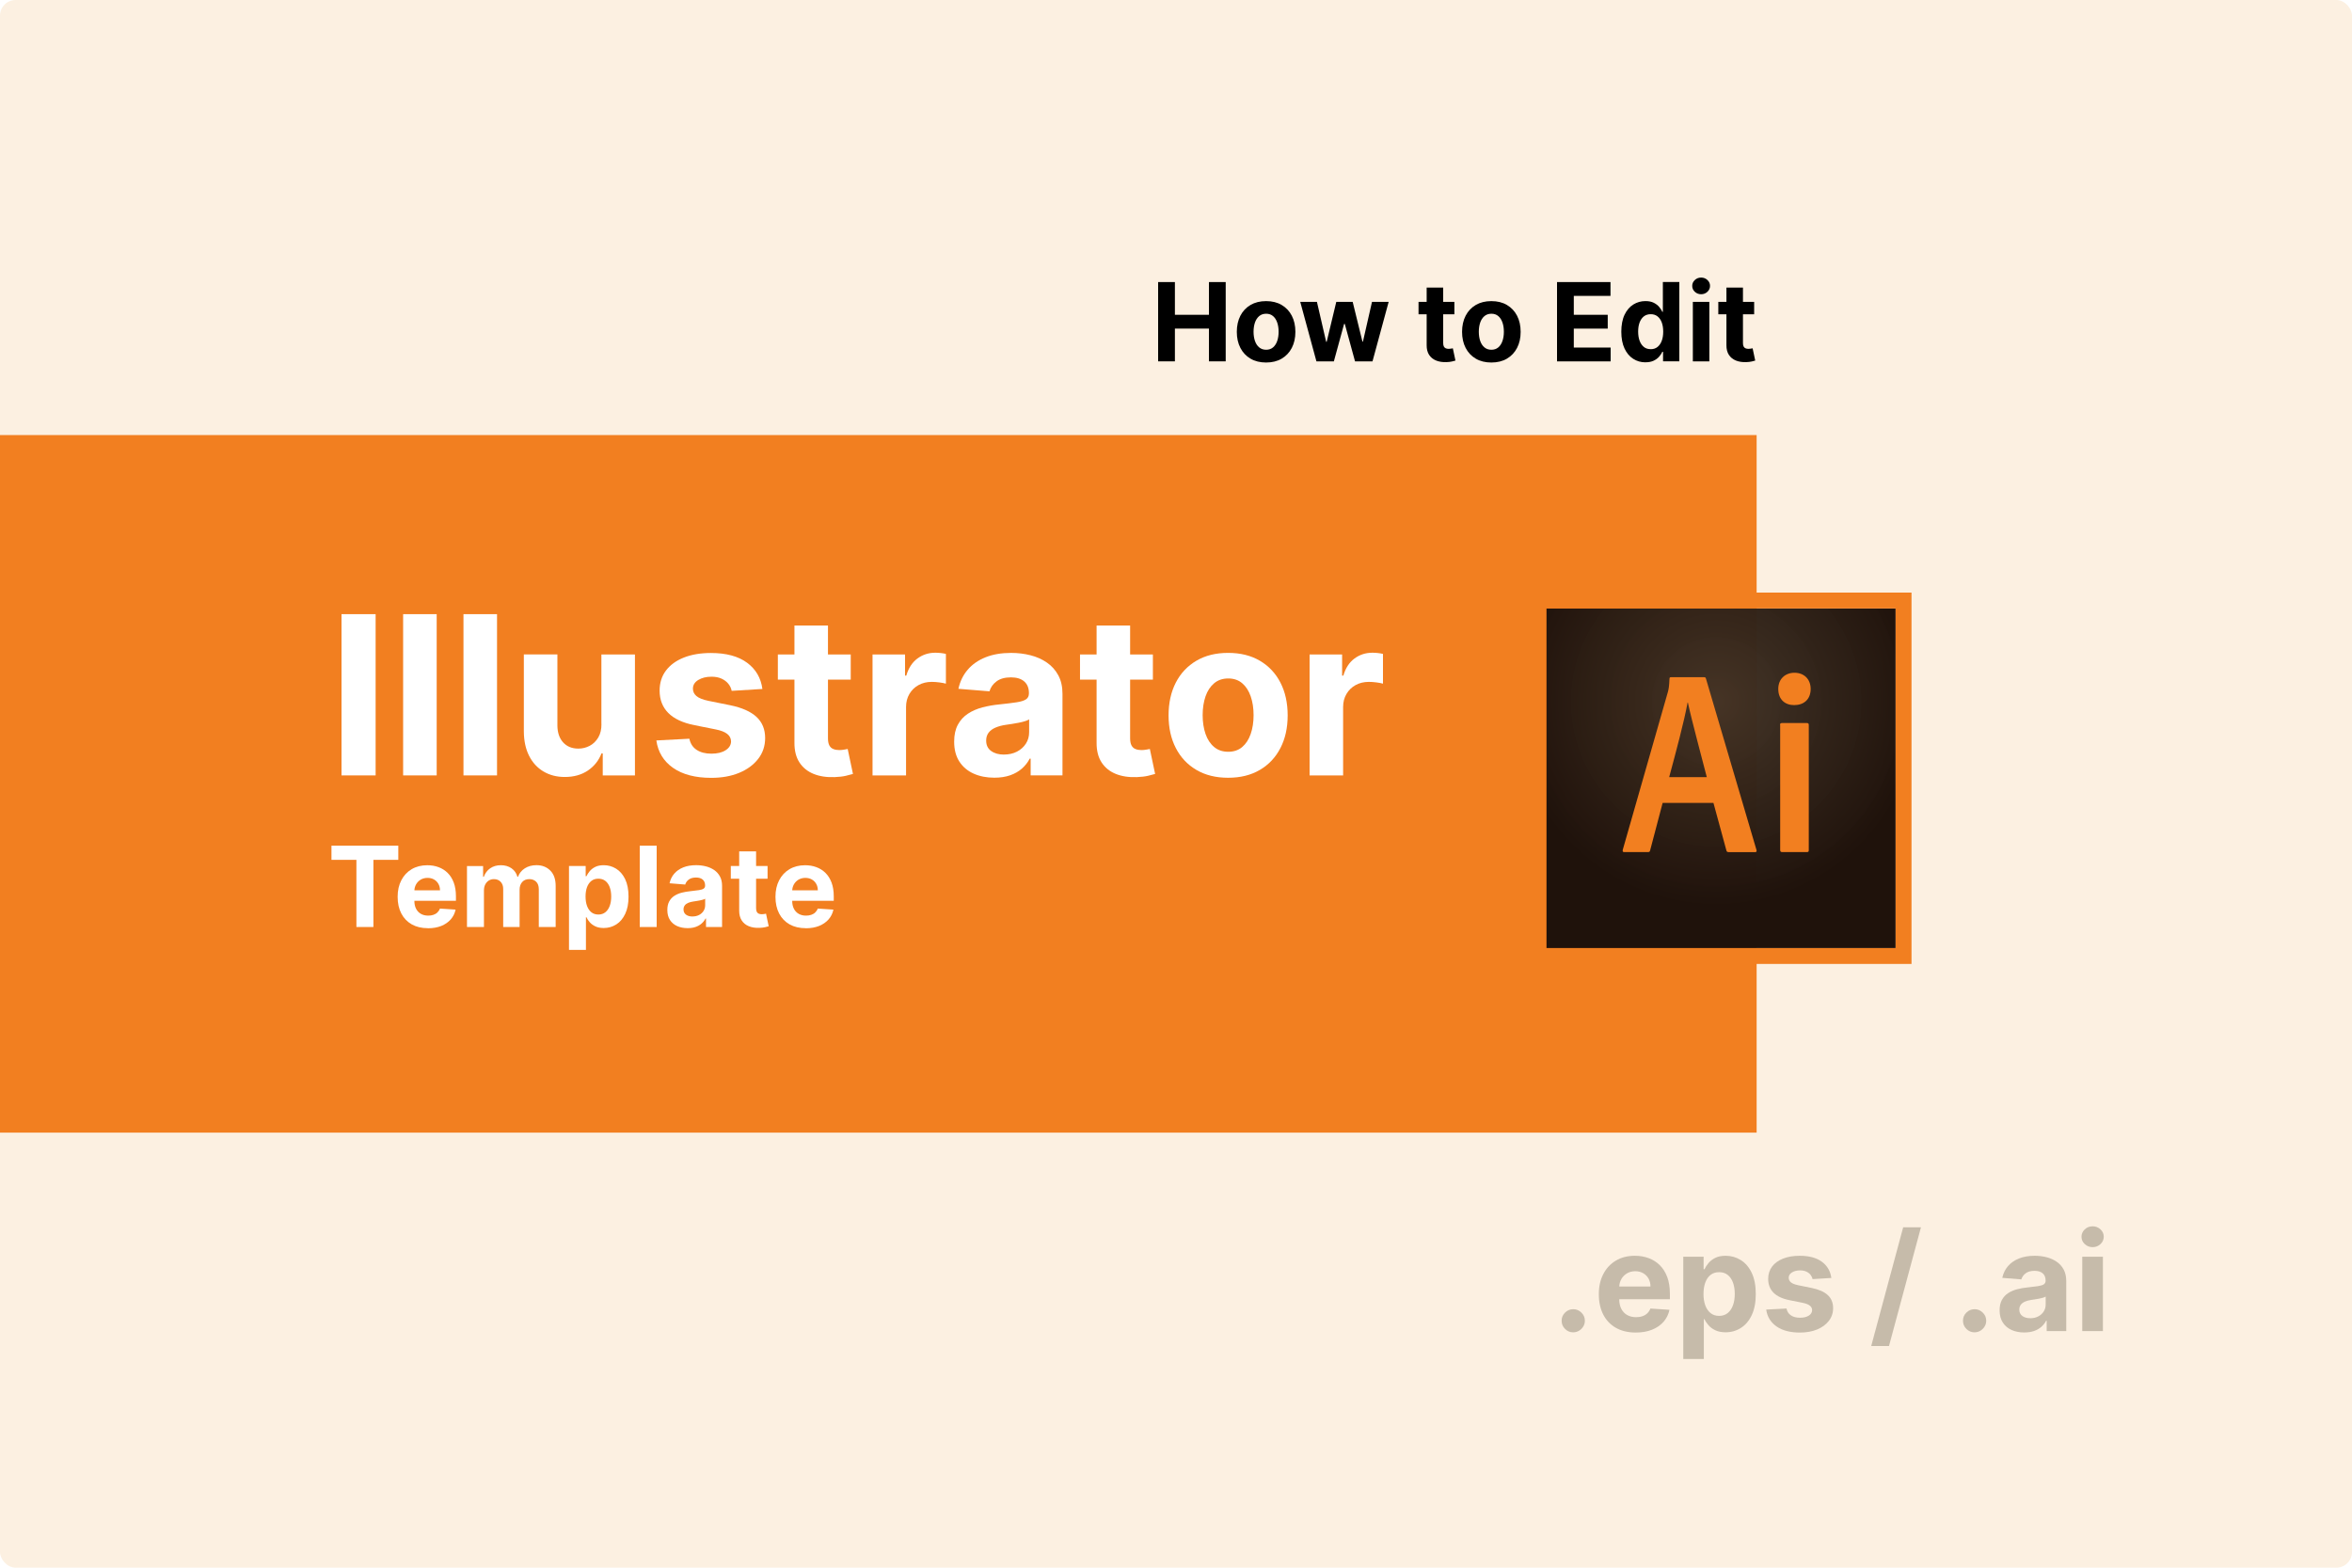 <?xml version="1.0" encoding="UTF-8"?>
<svg xmlns="http://www.w3.org/2000/svg" xmlns:xlink="http://www.w3.org/1999/xlink" id="a" width="750" height="500" viewBox="0 0 750 500">
  <defs>
    <filter id="b">
      <feOffset dx="-10" dy="10"></feOffset>
      <feGaussianBlur result="c" stdDeviation="6"></feGaussianBlur>
      <feFlood flood-color="#000" flood-opacity=".2"></feFlood>
      <feComposite in2="c" operator="in"></feComposite>
      <feComposite in="SourceGraphic"></feComposite>
    </filter>
    <radialGradient id="d" cx="-407.9" cy="522.24" fx="-407.9" fy="522.24" r=".02" gradientTransform="translate(1402711.47 1737666.94) scale(3437.51 -3326.93)" gradientUnits="userSpaceOnUse">
      <stop offset="0" stop-color="#423325" stop-opacity=".98"></stop>
      <stop offset="1" stop-color="#1f120b"></stop>
    </radialGradient>
  </defs>
  <rect width="750" height="500" rx="5" ry="5" fill="#fcf0e1"></rect>
  <rect y="138.76" width="560.15" height="222.48" fill="#f27f20"></rect>
  <g>
    <path d="M369.3,115.25v-25.29h5.35v10.44h10.86v-10.44h5.34v25.29h-5.34v-10.45h-10.86v10.45h-5.35Z"></path>
    <path d="M403.73,115.62c-1.92,0-3.58-.41-4.97-1.23-1.4-.82-2.47-1.96-3.23-3.43-.76-1.47-1.14-3.18-1.14-5.12s.38-3.67,1.14-5.14c.76-1.47,1.83-2.61,3.23-3.43,1.4-.82,3.05-1.23,4.97-1.23s3.58,.41,4.97,1.23,2.47,1.96,3.23,3.43c.76,1.47,1.14,3.18,1.14,5.14s-.38,3.65-1.14,5.12c-.76,1.47-1.84,2.61-3.23,3.43s-3.05,1.23-4.97,1.23Zm.02-4.07c.87,0,1.6-.25,2.19-.75s1.03-1.18,1.33-2.04c.3-.86,.45-1.85,.45-2.95s-.15-2.09-.45-2.95c-.3-.86-.74-1.55-1.33-2.05s-1.31-.75-2.19-.75-1.62,.25-2.22,.75c-.6,.5-1.05,1.19-1.35,2.05-.3,.87-.45,1.85-.45,2.95s.15,2.09,.45,2.95c.3,.86,.75,1.55,1.35,2.04,.6,.5,1.34,.75,2.22,.75Z"></path>
    <path d="M419.78,115.25l-5.16-18.97h5.32l2.94,12.74h.17l3.06-12.74h5.23l3.11,12.67h.16l2.89-12.67h5.31l-5.15,18.97h-5.57l-3.26-11.93h-.23l-3.26,11.93h-5.56Z"></path>
    <path d="M463.77,96.28v3.95h-11.43v-3.95h11.43Zm-8.83-4.55h5.26v17.68c0,.49,.07,.86,.22,1.13,.15,.27,.36,.45,.62,.56s.58,.16,.93,.16c.25,0,.49-.02,.74-.07,.25-.04,.44-.08,.57-.1l.83,3.91c-.26,.08-.63,.18-1.11,.29s-1.06,.18-1.74,.2c-1.27,.05-2.38-.12-3.33-.51s-1.69-.99-2.22-1.8c-.53-.82-.79-1.84-.78-3.09v-18.38Z"></path>
    <path d="M475.56,115.62c-1.92,0-3.58-.41-4.97-1.23-1.4-.82-2.47-1.96-3.23-3.43-.76-1.47-1.14-3.18-1.14-5.12s.38-3.67,1.14-5.14c.76-1.47,1.83-2.61,3.23-3.43,1.4-.82,3.05-1.23,4.97-1.23s3.58,.41,4.97,1.23,2.47,1.96,3.23,3.43c.76,1.47,1.14,3.18,1.14,5.14s-.38,3.65-1.14,5.12c-.76,1.47-1.84,2.61-3.23,3.43s-3.05,1.23-4.97,1.23Zm.02-4.07c.87,0,1.6-.25,2.19-.75s1.03-1.18,1.33-2.04c.3-.86,.45-1.85,.45-2.95s-.15-2.09-.45-2.95c-.3-.86-.74-1.55-1.33-2.05s-1.31-.75-2.19-.75-1.62,.25-2.22,.75c-.6,.5-1.05,1.19-1.35,2.05-.3,.87-.45,1.85-.45,2.95s.15,2.09,.45,2.95c.3,.86,.75,1.55,1.35,2.04,.6,.5,1.34,.75,2.22,.75Z"></path>
    <path d="M496.5,115.25v-25.29h17.05v4.41h-11.7v6.03h10.82v4.41h-10.82v6.04h11.75v4.41h-17.1Z"></path>
    <path d="M524.7,115.56c-1.44,0-2.75-.37-3.91-1.12-1.17-.75-2.09-1.84-2.77-3.3s-1.02-3.24-1.02-5.35,.35-3.98,1.05-5.43,1.63-2.53,2.8-3.25c1.17-.72,2.44-1.08,3.84-1.08,1.06,0,1.95,.18,2.66,.54,.71,.36,1.29,.8,1.73,1.33,.44,.53,.78,1.05,1.01,1.56h.16v-9.51h5.25v25.29h-5.19v-3.04h-.22c-.25,.53-.6,1.05-1.04,1.56s-1.03,.94-1.74,1.28c-.71,.34-1.58,.51-2.6,.51Zm1.67-4.19c.85,0,1.57-.23,2.16-.7s1.04-1.12,1.36-1.96c.32-.84,.47-1.82,.47-2.95s-.16-2.11-.47-2.94-.77-1.47-1.36-1.93-1.31-.68-2.16-.68-1.59,.23-2.19,.7c-.59,.47-1.04,1.12-1.35,1.95-.31,.83-.46,1.79-.46,2.89s.15,2.08,.46,2.92c.31,.84,.76,1.5,1.35,1.98s1.32,.71,2.18,.71Z"></path>
    <path d="M542.45,93.84c-.78,0-1.45-.26-2.01-.78-.56-.52-.83-1.15-.83-1.88s.28-1.35,.83-1.87c.56-.52,1.22-.78,2.01-.78s1.45,.26,2.01,.78c.56,.52,.83,1.15,.83,1.87s-.28,1.36-.83,1.88c-.56,.52-1.22,.78-2.01,.78Zm-2.64,21.41v-18.97h5.26v18.97h-5.26Z"></path>
    <path d="M559.36,96.28v3.95h-11.43v-3.95h11.43Zm-8.83-4.55h5.26v17.68c0,.49,.07,.86,.22,1.13,.15,.27,.36,.45,.62,.56,.27,.11,.58,.16,.93,.16,.25,0,.5-.02,.74-.07,.25-.04,.44-.08,.57-.1l.83,3.91c-.26,.08-.63,.18-1.11,.29s-1.06,.18-1.74,.2c-1.27,.05-2.38-.12-3.33-.51-.95-.39-1.69-.99-2.22-1.8-.53-.82-.79-1.84-.78-3.09v-18.38Z"></path>
  </g>
  <g>
    <path d="M501.68,424.94c-1.02,0-1.89-.36-2.62-1.09-.73-.73-1.09-1.6-1.09-2.62s.36-1.87,1.09-2.59,1.6-1.08,2.62-1.08,1.85,.36,2.59,1.08c.74,.72,1.11,1.58,1.11,2.59,0,.68-.17,1.3-.52,1.86-.34,.56-.79,1.01-1.35,1.34s-1.17,.5-1.84,.5Z" fill="#c6bbaa"></path>
    <path d="M521.59,425c-2.44,0-4.54-.5-6.29-1.49-1.76-.99-3.11-2.4-4.05-4.23s-1.42-3.99-1.42-6.49,.47-4.58,1.42-6.42,2.28-3.28,4.01-4.31c1.73-1.03,3.75-1.54,6.08-1.54,1.57,0,3.02,.25,4.38,.75s2.54,1.25,3.55,2.25,1.8,2.25,2.37,3.76c.57,1.51,.85,3.27,.85,5.29v1.81h-20.03v-4.07h13.84c0-.95-.21-1.78-.62-2.52-.41-.73-.98-1.3-1.71-1.72s-1.57-.63-2.52-.63-1.88,.23-2.65,.69c-.77,.46-1.37,1.07-1.8,1.84s-.65,1.62-.66,2.55v3.88c0,1.17,.22,2.19,.66,3.04,.44,.85,1.06,1.51,1.86,1.97,.8,.46,1.76,.69,2.86,.69,.73,0,1.4-.1,2.01-.31s1.13-.51,1.56-.93c.43-.41,.76-.92,.99-1.51l6.08,.4c-.31,1.46-.94,2.73-1.89,3.82-.95,1.09-2.18,1.93-3.68,2.53-1.5,.6-3.22,.9-5.18,.9Z" fill="#c6bbaa"></path>
    <path d="M536.76,433.43v-32.6h6.48v3.98h.29c.29-.64,.71-1.29,1.26-1.95,.55-.66,1.27-1.22,2.16-1.67,.89-.45,2-.67,3.33-.67,1.73,0,3.33,.45,4.79,1.35,1.46,.9,2.63,2.25,3.5,4.06,.87,1.81,1.31,4.07,1.31,6.78s-.43,4.87-1.27,6.69-2,3.19-3.46,4.12c-1.46,.93-3.09,1.4-4.89,1.4-1.28,0-2.36-.21-3.25-.63-.89-.42-1.62-.95-2.19-1.6-.57-.64-1-1.29-1.3-1.95h-.2v12.69h-6.58Zm6.44-20.75c0,1.41,.2,2.64,.59,3.69,.39,1.05,.96,1.86,1.7,2.45,.74,.58,1.64,.87,2.7,.87s1.98-.3,2.72-.89c.74-.59,1.3-1.41,1.69-2.47,.39-1.05,.58-2.27,.58-3.65s-.19-2.57-.57-3.61-.94-1.85-1.68-2.44c-.74-.59-1.65-.88-2.73-.88s-1.97,.28-2.71,.85-1.3,1.37-1.69,2.41c-.39,1.04-.59,2.27-.59,3.67Z" fill="#c6bbaa"></path>
    <path d="M584,407.59l-6.02,.37c-.1-.51-.33-.98-.66-1.4-.34-.42-.79-.75-1.34-1s-1.21-.38-1.97-.38c-1.02,0-1.88,.21-2.58,.64-.7,.43-1.05,1-1.05,1.71,0,.57,.23,1.04,.68,1.44,.45,.39,1.23,.71,2.33,.94l4.29,.87c2.31,.47,4.03,1.23,5.16,2.28,1.13,1.05,1.7,2.43,1.7,4.14,0,1.55-.46,2.92-1.37,4.09-.91,1.17-2.16,2.09-3.74,2.74-1.58,.65-3.4,.98-5.46,.98-3.14,0-5.64-.66-7.5-1.97-1.86-1.31-2.95-3.1-3.27-5.36l6.47-.34c.2,.96,.67,1.69,1.42,2.19s1.71,.75,2.89,.75,2.08-.22,2.79-.67,1.06-1.03,1.07-1.74c0-.6-.26-1.09-.76-1.47-.5-.39-1.26-.68-2.29-.89l-4.11-.82c-2.32-.46-4.04-1.27-5.16-2.41-1.13-1.14-1.69-2.6-1.69-4.37,0-1.52,.41-2.83,1.24-3.94s2-1.95,3.5-2.55c1.51-.6,3.28-.9,5.3-.9,3,0,5.35,.63,7.08,1.9,1.72,1.27,2.73,2.99,3.02,5.17Z" fill="#c6bbaa"></path>
    <path d="M612.55,391.44l-10.19,37.85h-5.67l10.19-37.85h5.67Z" fill="#c6bbaa"></path>
    <path d="M629.66,424.94c-1.02,0-1.89-.36-2.62-1.09-.73-.73-1.09-1.6-1.09-2.62s.36-1.87,1.09-2.59,1.6-1.08,2.62-1.08,1.85,.36,2.59,1.08c.74,.72,1.11,1.58,1.11,2.59,0,.68-.17,1.3-.52,1.86-.34,.56-.79,1.01-1.35,1.34s-1.17,.5-1.84,.5Z" fill="#c6bbaa"></path>
    <path d="M645.51,424.98c-1.51,0-2.86-.26-4.05-.79s-2.12-1.32-2.8-2.36-1.03-2.35-1.03-3.91c0-1.32,.24-2.42,.73-3.32s1.14-1.62,1.98-2.16,1.78-.96,2.85-1.24c1.06-.28,2.19-.47,3.36-.59,1.38-.14,2.49-.28,3.34-.41,.84-.13,1.46-.32,1.84-.58,.38-.26,.57-.64,.57-1.14v-.09c0-.98-.31-1.73-.92-2.27-.61-.53-1.48-.8-2.6-.8-1.18,0-2.13,.26-2.83,.78s-1.16,1.17-1.39,1.95l-6.08-.49c.31-1.44,.92-2.69,1.82-3.74s2.08-1.87,3.51-2.44,3.1-.86,5-.86c1.32,0,2.58,.15,3.79,.46,1.21,.31,2.29,.79,3.23,1.44,.94,.65,1.69,1.48,2.23,2.49s.82,2.23,.82,3.63v15.99h-6.24v-3.29h-.18c-.38,.74-.89,1.39-1.53,1.95-.64,.56-1.41,1-2.3,1.31-.9,.31-1.93,.47-3.1,.47Zm1.88-4.54c.97,0,1.82-.19,2.56-.58,.74-.39,1.32-.91,1.74-1.57,.42-.66,.63-1.4,.63-2.24v-2.52c-.21,.13-.49,.25-.84,.36-.35,.11-.75,.2-1.2,.29-.44,.09-.89,.16-1.33,.23-.44,.07-.84,.13-1.2,.18-.77,.11-1.45,.29-2.02,.54s-1.03,.58-1.34,1-.48,.93-.48,1.55c0,.9,.33,1.58,.98,2.05,.65,.47,1.49,.7,2.49,.7Z" fill="#c6bbaa"></path>
    <path d="M667.29,397.77c-.98,0-1.81-.33-2.51-.98s-1.04-1.44-1.04-2.35,.35-1.68,1.04-2.34,1.53-.98,2.51-.98,1.81,.33,2.51,.98,1.04,1.43,1.04,2.34-.35,1.7-1.04,2.35-1.53,.98-2.51,.98Zm-3.3,26.77v-23.71h6.58v23.71h-6.58Z" fill="#c6bbaa"></path>
  </g>
  <g>
    <path d="M119.78,195.88v51.43h-10.88v-51.43h10.88Z" fill="#fff"></path>
    <path d="M139.25,195.88v51.43h-10.7v-51.43h10.7Z" fill="#fff"></path>
    <path d="M158.49,195.88v51.43h-10.7v-51.43h10.7Z" fill="#fff"></path>
    <path d="M191.77,230.89v-22.15h10.7v38.57h-10.27v-7.01h-.4c-.87,2.26-2.32,4.08-4.33,5.45-2.02,1.37-4.48,2.06-7.37,2.06-2.58,0-4.85-.59-6.81-1.76-1.96-1.17-3.49-2.84-4.58-5s-1.65-4.75-1.67-7.76v-24.56h10.7v22.65c.02,2.28,.63,4.08,1.83,5.4s2.82,1.98,4.85,1.98c1.29,0,2.5-.3,3.62-.89s2.03-1.48,2.73-2.65,1.03-2.62,1.02-4.34Z" fill="#fff"></path>
    <path d="M243.12,219.74l-9.8,.6c-.17-.84-.53-1.6-1.08-2.27-.55-.68-1.28-1.22-2.17-1.63-.9-.41-1.96-.61-3.2-.61-1.66,0-3.06,.35-4.2,1.04-1.14,.69-1.71,1.62-1.71,2.78,0,.92,.37,1.7,1.11,2.34,.74,.64,2,1.15,3.79,1.53l6.98,1.41c3.75,.77,6.55,2.01,8.39,3.72s2.76,3.95,2.76,6.73c0,2.53-.74,4.75-2.22,6.66-1.48,1.91-3.51,3.39-6.08,4.46-2.57,1.06-5.53,1.59-8.88,1.59-5.11,0-9.17-1.07-12.2-3.2s-4.79-5.04-5.31-8.73l10.53-.55c.32,1.56,1.09,2.74,2.31,3.55,1.22,.81,2.79,1.22,4.7,1.22s3.39-.36,4.53-1.09c1.15-.73,1.73-1.67,1.75-2.82-.02-.97-.43-1.77-1.23-2.4-.8-.63-2.04-1.11-3.72-1.44l-6.68-1.33c-3.77-.75-6.57-2.06-8.4-3.92-1.83-1.86-2.75-4.23-2.75-7.11,0-2.48,.67-4.61,2.02-6.4,1.35-1.79,3.25-3.17,5.7-4.14,2.45-.97,5.33-1.46,8.63-1.46,4.87,0,8.71,1.03,11.52,3.09,2.8,2.06,4.44,4.86,4.91,8.41Z" fill="#fff"></path>
    <path d="M271.28,208.74v8.03h-23.24v-8.03h23.24Zm-17.96-9.24h10.7v35.96c0,.99,.15,1.76,.45,2.3,.3,.55,.72,.93,1.27,1.14,.54,.22,1.18,.33,1.9,.33,.5,0,1-.05,1.51-.14s.89-.16,1.16-.21l1.68,7.96c-.54,.17-1.29,.36-2.26,.59-.97,.23-2.15,.36-3.54,.42-2.58,.1-4.84-.24-6.77-1.03-1.93-.79-3.44-2.01-4.51-3.67-1.07-1.66-1.6-3.75-1.58-6.28v-37.36Z" fill="#fff"></path>
    <path d="M278.23,247.31v-38.57h10.37v6.73h.4c.7-2.39,1.88-4.21,3.54-5.44,1.66-1.23,3.57-1.85,5.73-1.85,.54,0,1.11,.03,1.73,.1,.62,.07,1.16,.16,1.63,.28v9.49c-.5-.15-1.2-.28-2.08-.4-.89-.12-1.7-.17-2.44-.17-1.57,0-2.98,.34-4.21,1.02s-2.2,1.62-2.91,2.83c-.71,1.21-1.07,2.59-1.07,4.17v21.82h-10.7Z" fill="#fff"></path>
    <path d="M317.07,248.04c-2.46,0-4.66-.43-6.58-1.29-1.93-.86-3.45-2.14-4.56-3.84s-1.67-3.82-1.67-6.37c0-2.14,.39-3.94,1.18-5.4,.79-1.46,1.86-2.63,3.22-3.52s2.9-1.56,4.63-2.01,3.55-.77,5.46-.95c2.24-.23,4.05-.46,5.43-.67,1.37-.21,2.37-.52,2.99-.94,.62-.42,.93-1.04,.93-1.86v-.15c0-1.59-.5-2.82-1.49-3.69s-2.41-1.31-4.23-1.31c-1.93,0-3.46,.42-4.6,1.27-1.14,.85-1.89,1.9-2.26,3.18l-9.9-.8c.5-2.34,1.49-4.37,2.96-6.09s3.38-3.04,5.71-3.97,5.04-1.39,8.13-1.39c2.14,0,4.2,.25,6.17,.75s3.72,1.28,5.25,2.34c1.53,1.05,2.74,2.41,3.63,4.06,.89,1.65,1.33,3.62,1.33,5.91v26.01h-10.15v-5.35h-.3c-.62,1.2-1.45,2.26-2.49,3.18-1.04,.91-2.29,1.62-3.74,2.13-1.46,.51-3.14,.77-5.05,.77Zm3.06-7.38c1.57,0,2.96-.31,4.17-.94,1.21-.63,2.15-1.48,2.84-2.55,.69-1.07,1.03-2.28,1.03-3.64v-4.09c-.34,.22-.79,.42-1.37,.59-.58,.18-1.23,.34-1.95,.48-.72,.14-1.44,.27-2.16,.38s-1.37,.2-1.96,.29c-1.26,.18-2.35,.48-3.29,.88-.94,.4-1.67,.94-2.19,1.62-.52,.68-.78,1.52-.78,2.52,0,1.46,.53,2.57,1.6,3.33,1.06,.76,2.42,1.14,4.06,1.14Z" fill="#fff"></path>
    <path d="M367.63,208.74v8.03h-23.24v-8.03h23.24Zm-17.96-9.24h10.7v35.96c0,.99,.15,1.76,.45,2.3,.3,.55,.72,.93,1.27,1.14,.54,.22,1.18,.33,1.9,.33,.5,0,1-.05,1.51-.14s.89-.16,1.16-.21l1.68,7.96c-.54,.17-1.29,.36-2.26,.59-.97,.23-2.15,.36-3.54,.42-2.58,.1-4.84-.24-6.77-1.03-1.93-.79-3.44-2.01-4.51-3.67-1.07-1.66-1.6-3.75-1.58-6.28v-37.36Z" fill="#fff"></path>
    <path d="M391.62,248.06c-3.9,0-7.27-.83-10.11-2.5-2.84-1.67-5.03-3.99-6.57-6.98-1.54-2.99-2.31-6.46-2.31-10.41s.77-7.47,2.31-10.46c1.54-2.99,3.73-5.31,6.57-6.98s6.21-2.5,10.11-2.5,7.27,.83,10.11,2.5,5.03,3.99,6.57,6.98c1.54,2.99,2.31,6.48,2.31,10.46s-.77,7.42-2.31,10.41c-1.54,2.99-3.73,5.32-6.57,6.98-2.84,1.67-6.21,2.5-10.11,2.5Zm.05-8.29c1.77,0,3.26-.51,4.45-1.52,1.19-1.01,2.09-2.4,2.7-4.16,.61-1.76,.92-3.76,.92-6s-.31-4.24-.92-6c-.61-1.76-1.51-3.15-2.7-4.17-1.19-1.02-2.67-1.53-4.45-1.53s-3.3,.51-4.51,1.53-2.13,2.41-2.74,4.17-.92,3.76-.92,6,.31,4.24,.92,6,1.52,3.14,2.74,4.16,2.72,1.52,4.51,1.52Z" fill="#fff"></path>
    <path d="M417.6,247.31v-38.57h10.37v6.73h.4c.7-2.39,1.88-4.21,3.54-5.44,1.66-1.23,3.57-1.85,5.73-1.85,.54,0,1.11,.03,1.73,.1,.62,.07,1.16,.16,1.63,.28v9.49c-.5-.15-1.2-.28-2.08-.4-.89-.12-1.7-.17-2.44-.17-1.57,0-2.98,.34-4.21,1.02-1.23,.68-2.2,1.62-2.91,2.83-.71,1.21-1.07,2.59-1.07,4.17v21.82h-10.7Z" fill="#fff"></path>
    <path d="M105.7,274.24v-4.52h21.31v4.52h-7.94v21.42h-5.42v-21.42h-7.94Z" fill="#fff"></path>
    <path d="M136.46,296.04c-2,0-3.72-.41-5.16-1.22-1.44-.82-2.55-1.97-3.33-3.47s-1.17-3.27-1.17-5.32,.39-3.76,1.17-5.27c.78-1.51,1.87-2.69,3.29-3.53,1.41-.84,3.08-1.27,4.99-1.27,1.28,0,2.48,.2,3.59,.61,1.11,.41,2.08,1.02,2.91,1.84s1.48,1.85,1.94,3.08c.46,1.24,.7,2.68,.7,4.34v1.48h-16.43v-3.34h11.35c0-.78-.17-1.46-.51-2.06s-.8-1.07-1.4-1.41-1.29-.51-2.07-.51-1.54,.19-2.17,.56c-.63,.38-1.12,.88-1.48,1.51-.35,.63-.54,1.33-.54,2.1v3.18c0,.96,.18,1.79,.54,2.5,.36,.7,.87,1.24,1.53,1.62s1.44,.57,2.34,.57c.6,0,1.15-.08,1.65-.25,.5-.17,.93-.42,1.28-.76s.63-.75,.81-1.24l4.99,.33c-.25,1.2-.77,2.24-1.55,3.13-.78,.89-1.79,1.58-3.01,2.08-1.23,.49-2.65,.74-4.25,.74Z" fill="#fff"></path>
    <path d="M148.91,295.66v-19.45h5.14v3.43h.23c.41-1.14,1.08-2.04,2.03-2.7s2.08-.99,3.4-.99,2.47,.33,3.41,.99c.94,.66,1.56,1.56,1.87,2.69h.2c.4-1.11,1.12-2.01,2.16-2.68s2.28-1.01,3.71-1.01c1.82,0,3.29,.58,4.43,1.73,1.14,1.15,1.7,2.78,1.7,4.9v13.08h-5.38v-12.02c0-1.08-.29-1.89-.86-2.43-.57-.54-1.29-.81-2.15-.81-.98,0-1.74,.31-2.29,.93-.55,.62-.82,1.44-.82,2.45v11.88h-5.23v-12.13c0-.95-.27-1.71-.82-2.28s-1.26-.85-2.15-.85c-.6,0-1.14,.15-1.62,.45-.48,.3-.86,.72-1.13,1.25s-.42,1.16-.42,1.88v11.68h-5.4Z" fill="#fff"></path>
    <path d="M181.44,302.95v-26.75h5.32v3.27h.24c.24-.52,.58-1.06,1.03-1.6,.45-.54,1.04-1,1.77-1.37s1.64-.55,2.73-.55c1.42,0,2.73,.37,3.93,1.11,1.2,.74,2.16,1.85,2.88,3.33,.72,1.48,1.08,3.34,1.08,5.57s-.35,4-1.05,5.49c-.7,1.49-1.64,2.62-2.84,3.38-1.2,.76-2.53,1.15-4.01,1.15-1.05,0-1.94-.17-2.67-.52-.73-.35-1.33-.78-1.79-1.31-.46-.53-.82-1.06-1.06-1.6h-.16v10.41h-5.4Zm5.28-17.02c0,1.16,.16,2.17,.48,3.03,.32,.86,.79,1.53,1.39,2.01,.61,.48,1.35,.71,2.22,.71s1.62-.24,2.23-.73,1.07-1.16,1.39-2.03c.32-.87,.47-1.86,.47-2.99s-.16-2.11-.47-2.96c-.31-.85-.77-1.52-1.38-2s-1.36-.72-2.24-.72-1.62,.23-2.22,.7c-.6,.47-1.07,1.12-1.39,1.98-.32,.85-.48,1.86-.48,3.01Z" fill="#fff"></path>
    <path d="M209.4,269.72v25.94h-5.4v-25.94h5.4Z" fill="#fff"></path>
    <path d="M219.26,296.02c-1.24,0-2.35-.22-3.32-.65-.97-.44-1.74-1.08-2.3-1.94-.56-.86-.84-1.93-.84-3.21,0-1.08,.2-1.99,.6-2.72,.4-.74,.94-1.33,1.62-1.77s1.46-.79,2.34-1.01,1.79-.39,2.76-.48c1.13-.12,2.04-.23,2.74-.34s1.2-.26,1.51-.48c.31-.21,.47-.52,.47-.94v-.08c0-.8-.25-1.42-.75-1.86s-1.21-.66-2.13-.66c-.97,0-1.74,.21-2.32,.64s-.95,.96-1.14,1.6l-4.99-.41c.25-1.18,.75-2.21,1.5-3.07s1.7-1.53,2.88-2c1.18-.47,2.54-.7,4.1-.7,1.08,0,2.12,.13,3.11,.38,.99,.25,1.88,.65,2.65,1.18,.77,.53,1.38,1.21,1.83,2.05,.45,.83,.67,1.83,.67,2.98v13.12h-5.12v-2.7h-.15c-.31,.61-.73,1.14-1.25,1.6-.52,.46-1.15,.82-1.89,1.08-.74,.26-1.58,.39-2.55,.39Zm1.55-3.72c.79,0,1.49-.16,2.1-.47,.61-.32,1.09-.75,1.43-1.29,.35-.54,.52-1.15,.52-1.84v-2.06c-.17,.11-.4,.21-.69,.3-.29,.09-.62,.17-.98,.24-.36,.07-.73,.14-1.09,.19-.36,.06-.69,.1-.99,.15-.63,.09-1.19,.24-1.66,.44-.47,.2-.84,.47-1.1,.82s-.39,.77-.39,1.27c0,.73,.27,1.29,.8,1.68s1.22,.58,2.05,.58Z" fill="#fff"></path>
    <path d="M244.76,276.2v4.05h-11.72v-4.05h11.72Zm-9.06-4.66h5.4v18.14c0,.5,.08,.88,.23,1.16,.15,.28,.37,.47,.64,.58,.27,.11,.59,.17,.96,.17,.25,0,.51-.02,.76-.07s.45-.08,.58-.11l.85,4.01c-.27,.08-.65,.18-1.14,.3-.49,.11-1.09,.18-1.79,.21-1.3,.05-2.44-.12-3.41-.52-.98-.4-1.73-1.01-2.27-1.85s-.81-1.89-.8-3.17v-18.84Z" fill="#fff"></path>
    <path d="M256.94,296.04c-2,0-3.72-.41-5.16-1.22-1.44-.82-2.55-1.97-3.33-3.47s-1.17-3.27-1.17-5.32,.39-3.76,1.17-5.27c.78-1.51,1.87-2.69,3.29-3.53,1.41-.84,3.08-1.27,4.99-1.27,1.28,0,2.48,.2,3.59,.61,1.11,.41,2.08,1.02,2.91,1.84s1.48,1.85,1.94,3.08c.46,1.24,.7,2.68,.7,4.34v1.48h-16.43v-3.34h11.35c0-.78-.17-1.46-.51-2.06s-.8-1.07-1.4-1.41-1.29-.51-2.07-.51-1.54,.19-2.17,.56c-.63,.38-1.12,.88-1.48,1.51-.35,.63-.54,1.33-.54,2.1v3.18c0,.96,.18,1.79,.54,2.5,.36,.7,.87,1.24,1.53,1.62s1.44,.57,2.34,.57c.6,0,1.15-.08,1.65-.25,.5-.17,.93-.42,1.28-.76s.63-.75,.81-1.24l4.99,.33c-.25,1.2-.77,2.24-1.55,3.13-.78,.89-1.79,1.58-3.01,2.08-1.23,.49-2.65,.74-4.25,.74Z" fill="#fff"></path>
  </g>
  <g filter="url(#b)">
    <path d="M503.07,184.06h111.4v108.32h-111.4v-108.32Z" fill="url(#d)"></path>
    <path d="M503.07,184.06h111.4v108.32h-111.4v-108.32Zm-5.06,113.39h121.53v-118.45h-121.53v118.45Zm79.6-76.23c0-.4,.15-.61,.61-.61h7.95c.4,0,.61,.15,.61,.61v39.94c0,.4-.1,.61-.61,.61h-7.85c-.51,0-.66-.25-.66-.66v-39.89h-.05Zm-.56-11.49c0-3.24,2.28-5.16,5.17-5.16,3.09,0,5.16,2.08,5.16,5.16,0,3.34-2.18,5.16-5.27,5.16-2.94,0-5.06-1.82-5.06-5.16Zm-22.79,28.14c-1.42-5.62-4.76-17.87-6.03-23.79h-.1c-1.06,5.92-3.75,15.94-5.87,23.79h12Zm-14.08,8.2l-4,15.19c-.1,.4-.25,.51-.76,.51h-7.44c-.51,0-.61-.15-.51-.76l14.38-50.31c.25-.91,.41-1.72,.51-4.2,0-.35,.15-.51,.41-.51h10.63c.35,0,.51,.1,.61,.51l16.1,54.62c.1,.4,0,.66-.41,.66h-8.41c-.41,0-.66-.1-.76-.46l-4.15-15.24h-16.2Z" fill="#f27f20"></path>
  </g>
</svg>
